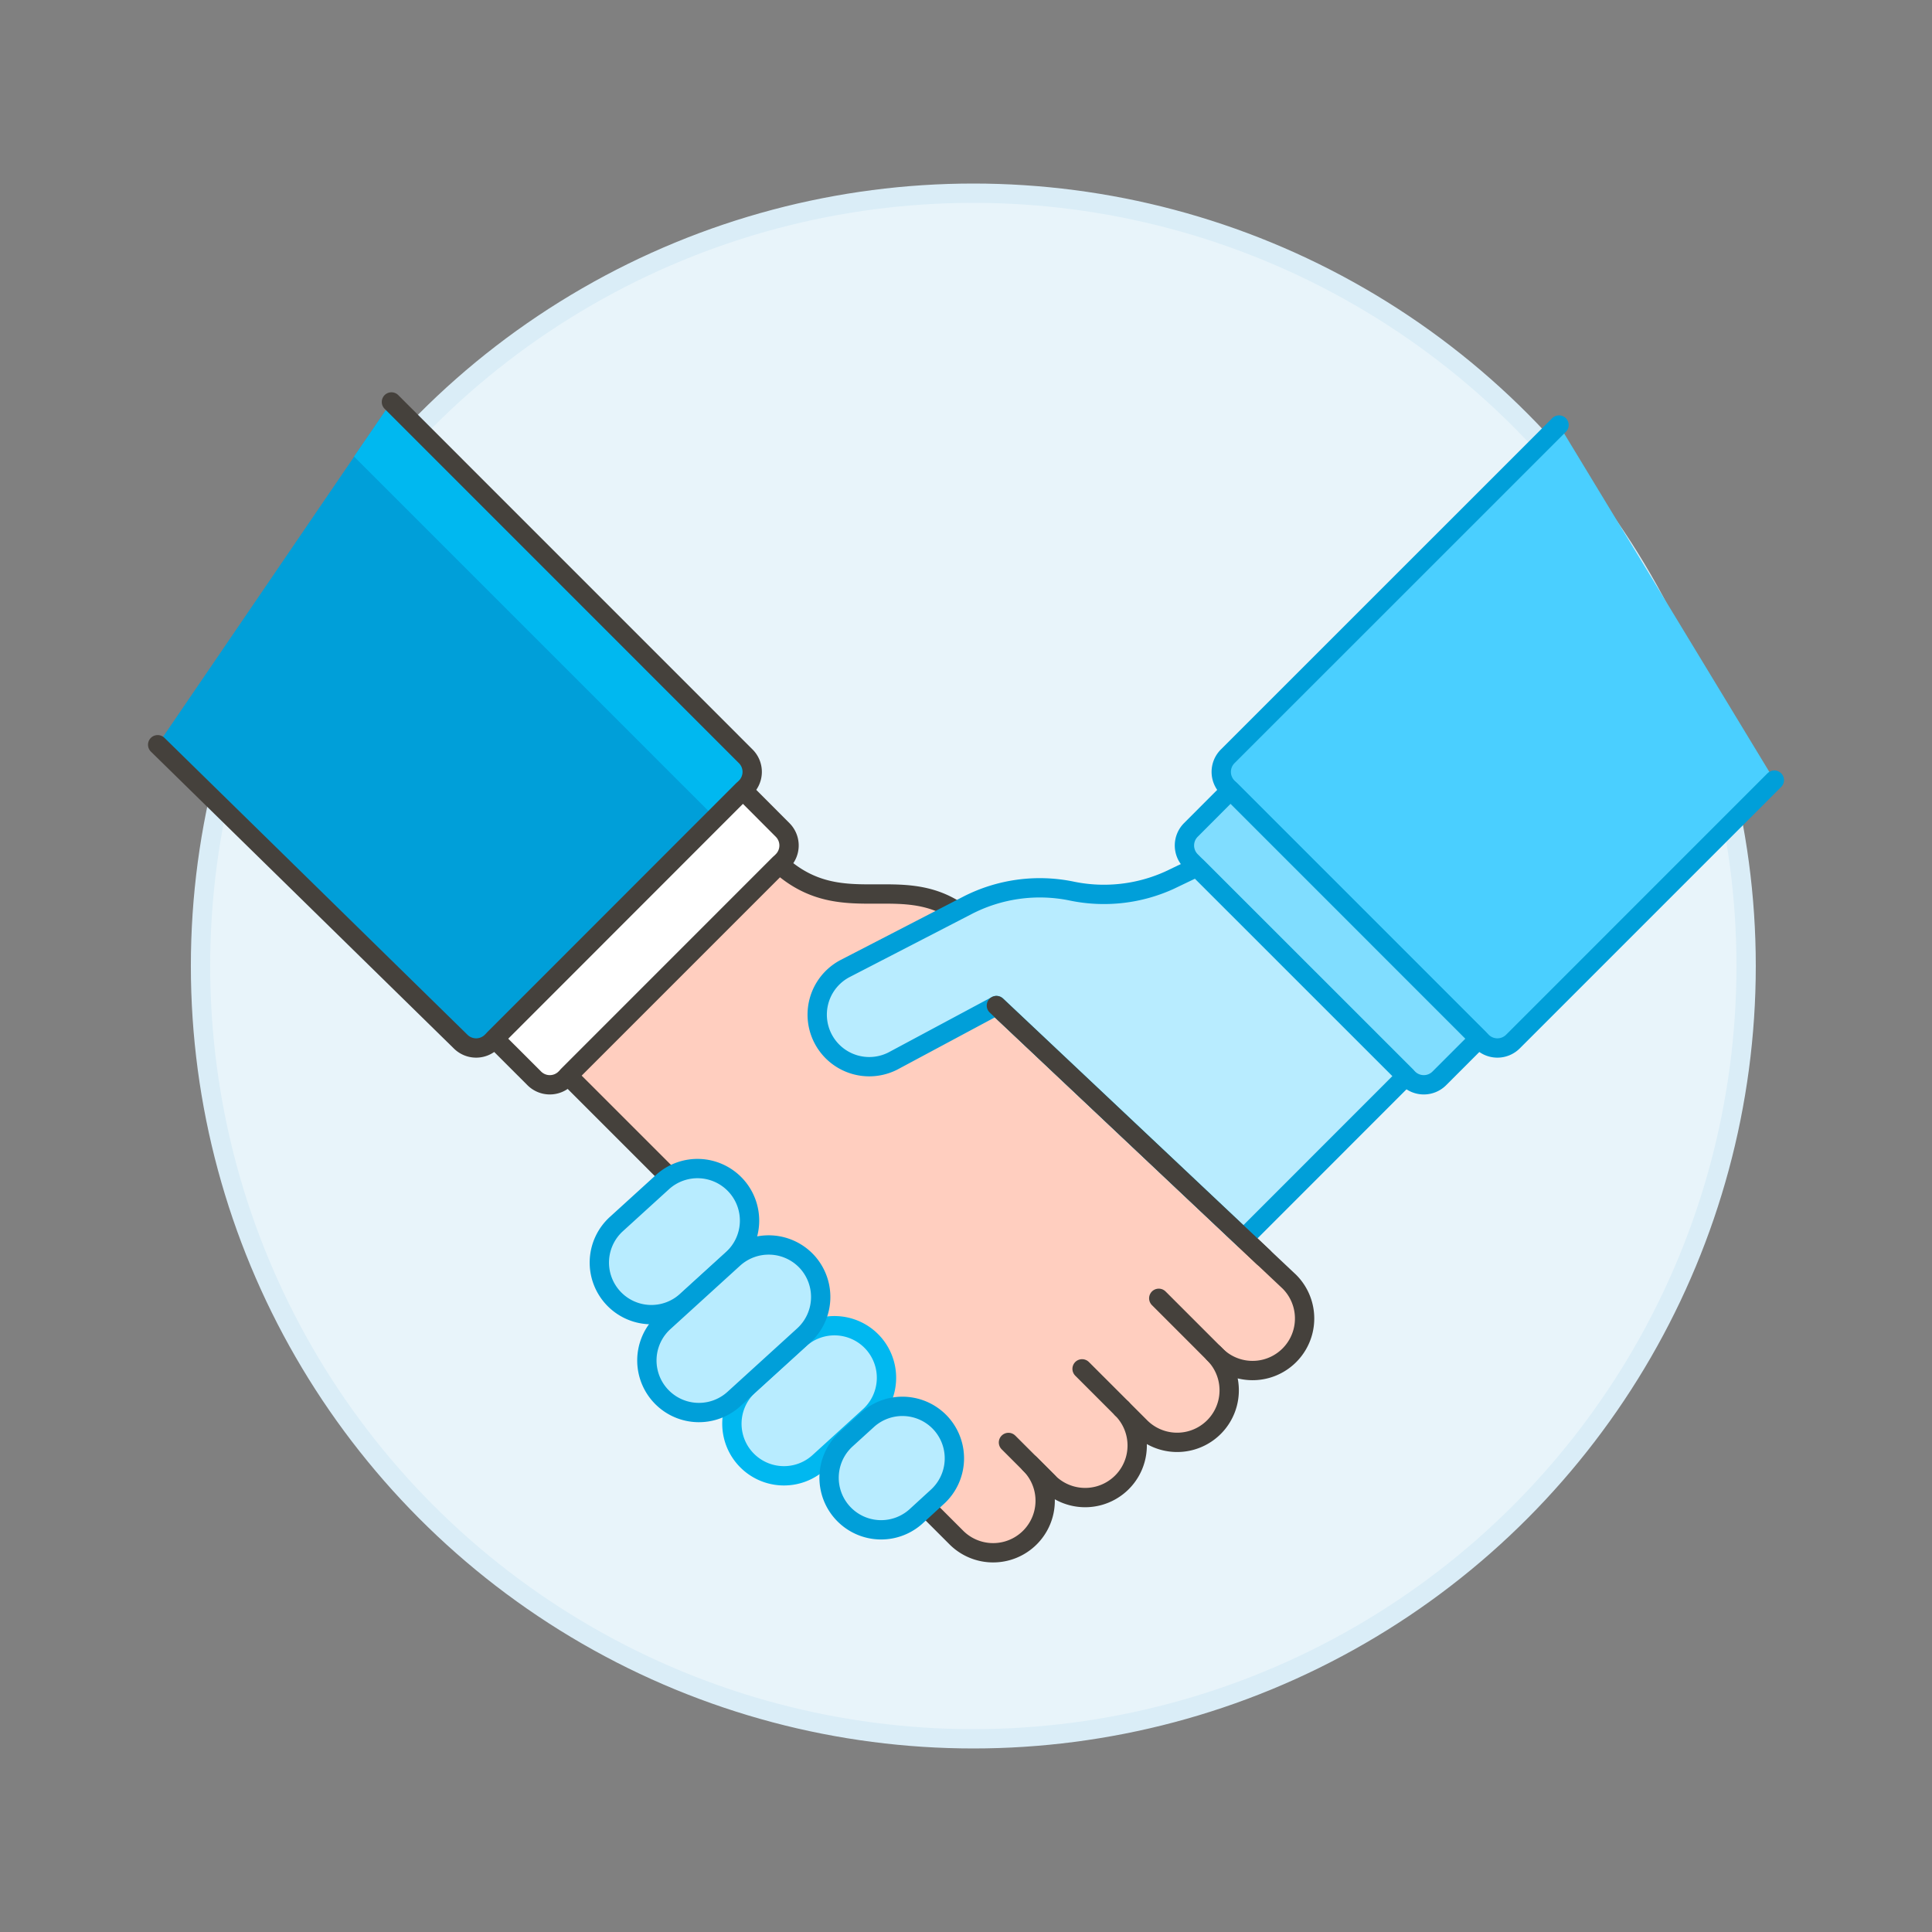 <svg xmlns="http://www.w3.org/2000/svg" viewBox="0 0 100 100"><rect x="0" y="0" width="100" height="100" fill="#808080" stroke="none"/><g class="nc-icon-wrapper"><defs></defs><circle class="a" cx="50.379" cy="50" r="40" fill="#e8f4fa" stroke="#daedf7" stroke-miterlimit="10"></circle><path class="b" d="M20.261 20.805L38.6 39.147a1.138 1.138 0 0 1 0 1.61L25.449 53.91a1.138 1.138 0 0 1-1.61 0L8.161 38.547" style="" fill="#009fd9"></path><path class="c" d="M38.6 40.758a1.138 1.138 0 0 0 0-1.612L20.261 20.805l-1.937 2.826 18.7 18.7z" style="" fill="#00b8f0"></path><path class="d" d="M20.261 20.805L38.6 39.147a1.138 1.138 0 0 1 0 1.61L25.449 53.91a1.138 1.138 0 0 1-1.61 0L8.161 38.547" fill="none" stroke="#45413c" stroke-linecap="round" stroke-linejoin="round"></path><path class="e" d="M25.6 53.763l2.053 2.052a1.138 1.138 0 0 0 1.61 0l11.244-11.248a1.138 1.138 0 0 0 0-1.61L38.455 40.9z" stroke="#45413c" stroke-linecap="round" stroke-linejoin="round" fill="#fff"></path><path class="f" d="M40.345 44.729c3.766 3.418 7.353-.693 10.939 4.177.925 1.256-1.3-.1.112 2.975L66.737 66.34a2.694 2.694 0 0 1-3.81 3.81l-.093-.093a2.694 2.694 0 0 1-3.81 3.81l-.952-.952a2.694 2.694 0 0 1-3.81 3.81l-.953-.953a2.694 2.694 0 0 1-3.81 3.81l-8.252-8.252c-4.907-4.908-3.862-7.672-6.668-10.478L29.4 55.674z" stroke="#45413c" stroke-linecap="round" stroke-linejoin="round" fill="#ffcebf"></path><path class="g" d="M80.695 22l-17.15 17.147a1.138 1.138 0 0 0 0 1.61L76.7 53.91a1.138 1.138 0 0 0 1.61 0l13.529-13.531" stroke-linecap="round" stroke-linejoin="round" fill="#4acfff" stroke="#009fd9"></path><path class="h" d="M76.551 53.763L74.5 55.815a1.138 1.138 0 0 1-1.61 0L61.64 44.567a1.138 1.138 0 0 1 0-1.61l2.052-2.057z" stroke-linecap="round" stroke-linejoin="round" stroke="#009fd9" fill="#80ddff"></path><path class="i" d="M72.775 55.7L61.951 44.879l-1.425.683a8.2 8.2 0 0 1-5.029.565l-.033-.007a8.184 8.184 0 0 0-5.4.746l-6.333 3.271a2.694 2.694 0 0 0 2.488 4.779l5.356-2.869L64.37 64.11z" stroke-linecap="round" stroke-linejoin="round" stroke="#009fd9" fill="#b8ecff"></path><path class="i" d="M38.094 61.365a2.694 2.694 0 0 1-.178 3.806l-2.366 2.153a2.694 2.694 0 1 1-3.627-3.984l2.366-2.154a2.694 2.694 0 0 1 3.805.179z" stroke-linecap="round" stroke-linejoin="round" stroke="#009fd9" fill="#b8ecff"></path><path class="j" d="M45.185 69.5a2.7 2.7 0 0 1-.179 3.806l-2.615 2.38a2.694 2.694 0 1 1-3.627-3.986l2.615-2.38a2.694 2.694 0 0 1 3.806.18z" stroke-linecap="round" stroke-linejoin="round" fill="#b8ecff" stroke="#00b8f0"></path><path class="i" d="M48.7 73.673a2.694 2.694 0 0 1-.179 3.8L47.4 78.5a2.694 2.694 0 0 1-3.627-3.984l1.121-1.02a2.693 2.693 0 0 1 3.806.177z" stroke-linecap="round" stroke-linejoin="round" stroke="#009fd9" fill="#b8ecff"></path><path class="i" d="M41.78 65.318a2.7 2.7 0 0 1-.179 3.806l-3.611 3.287a2.694 2.694 0 0 1-3.627-3.985l3.611-3.287a2.7 2.7 0 0 1 3.806.179z" stroke-linecap="round" stroke-linejoin="round" stroke="#009fd9" fill="#b8ecff"></path><path class="f" d="M56.008 70.851l2.064 2.064" stroke="#45413c" stroke-linecap="round" stroke-linejoin="round" fill="#ffcebf"></path><path class="f" d="M59.977 67.2l3.333 3.334" stroke="#45413c" stroke-linecap="round" stroke-linejoin="round" fill="#ffcebf"></path><path class="f" d="M52.198 74.661l2.064 2.064" stroke="#45413c" stroke-linecap="round" stroke-linejoin="round" fill="#ffcebf"></path><path class="d" d="M51.573 52.047L65.389 65.07" fill="none" stroke="#45413c" stroke-linecap="round" stroke-linejoin="round"></path></g></svg>